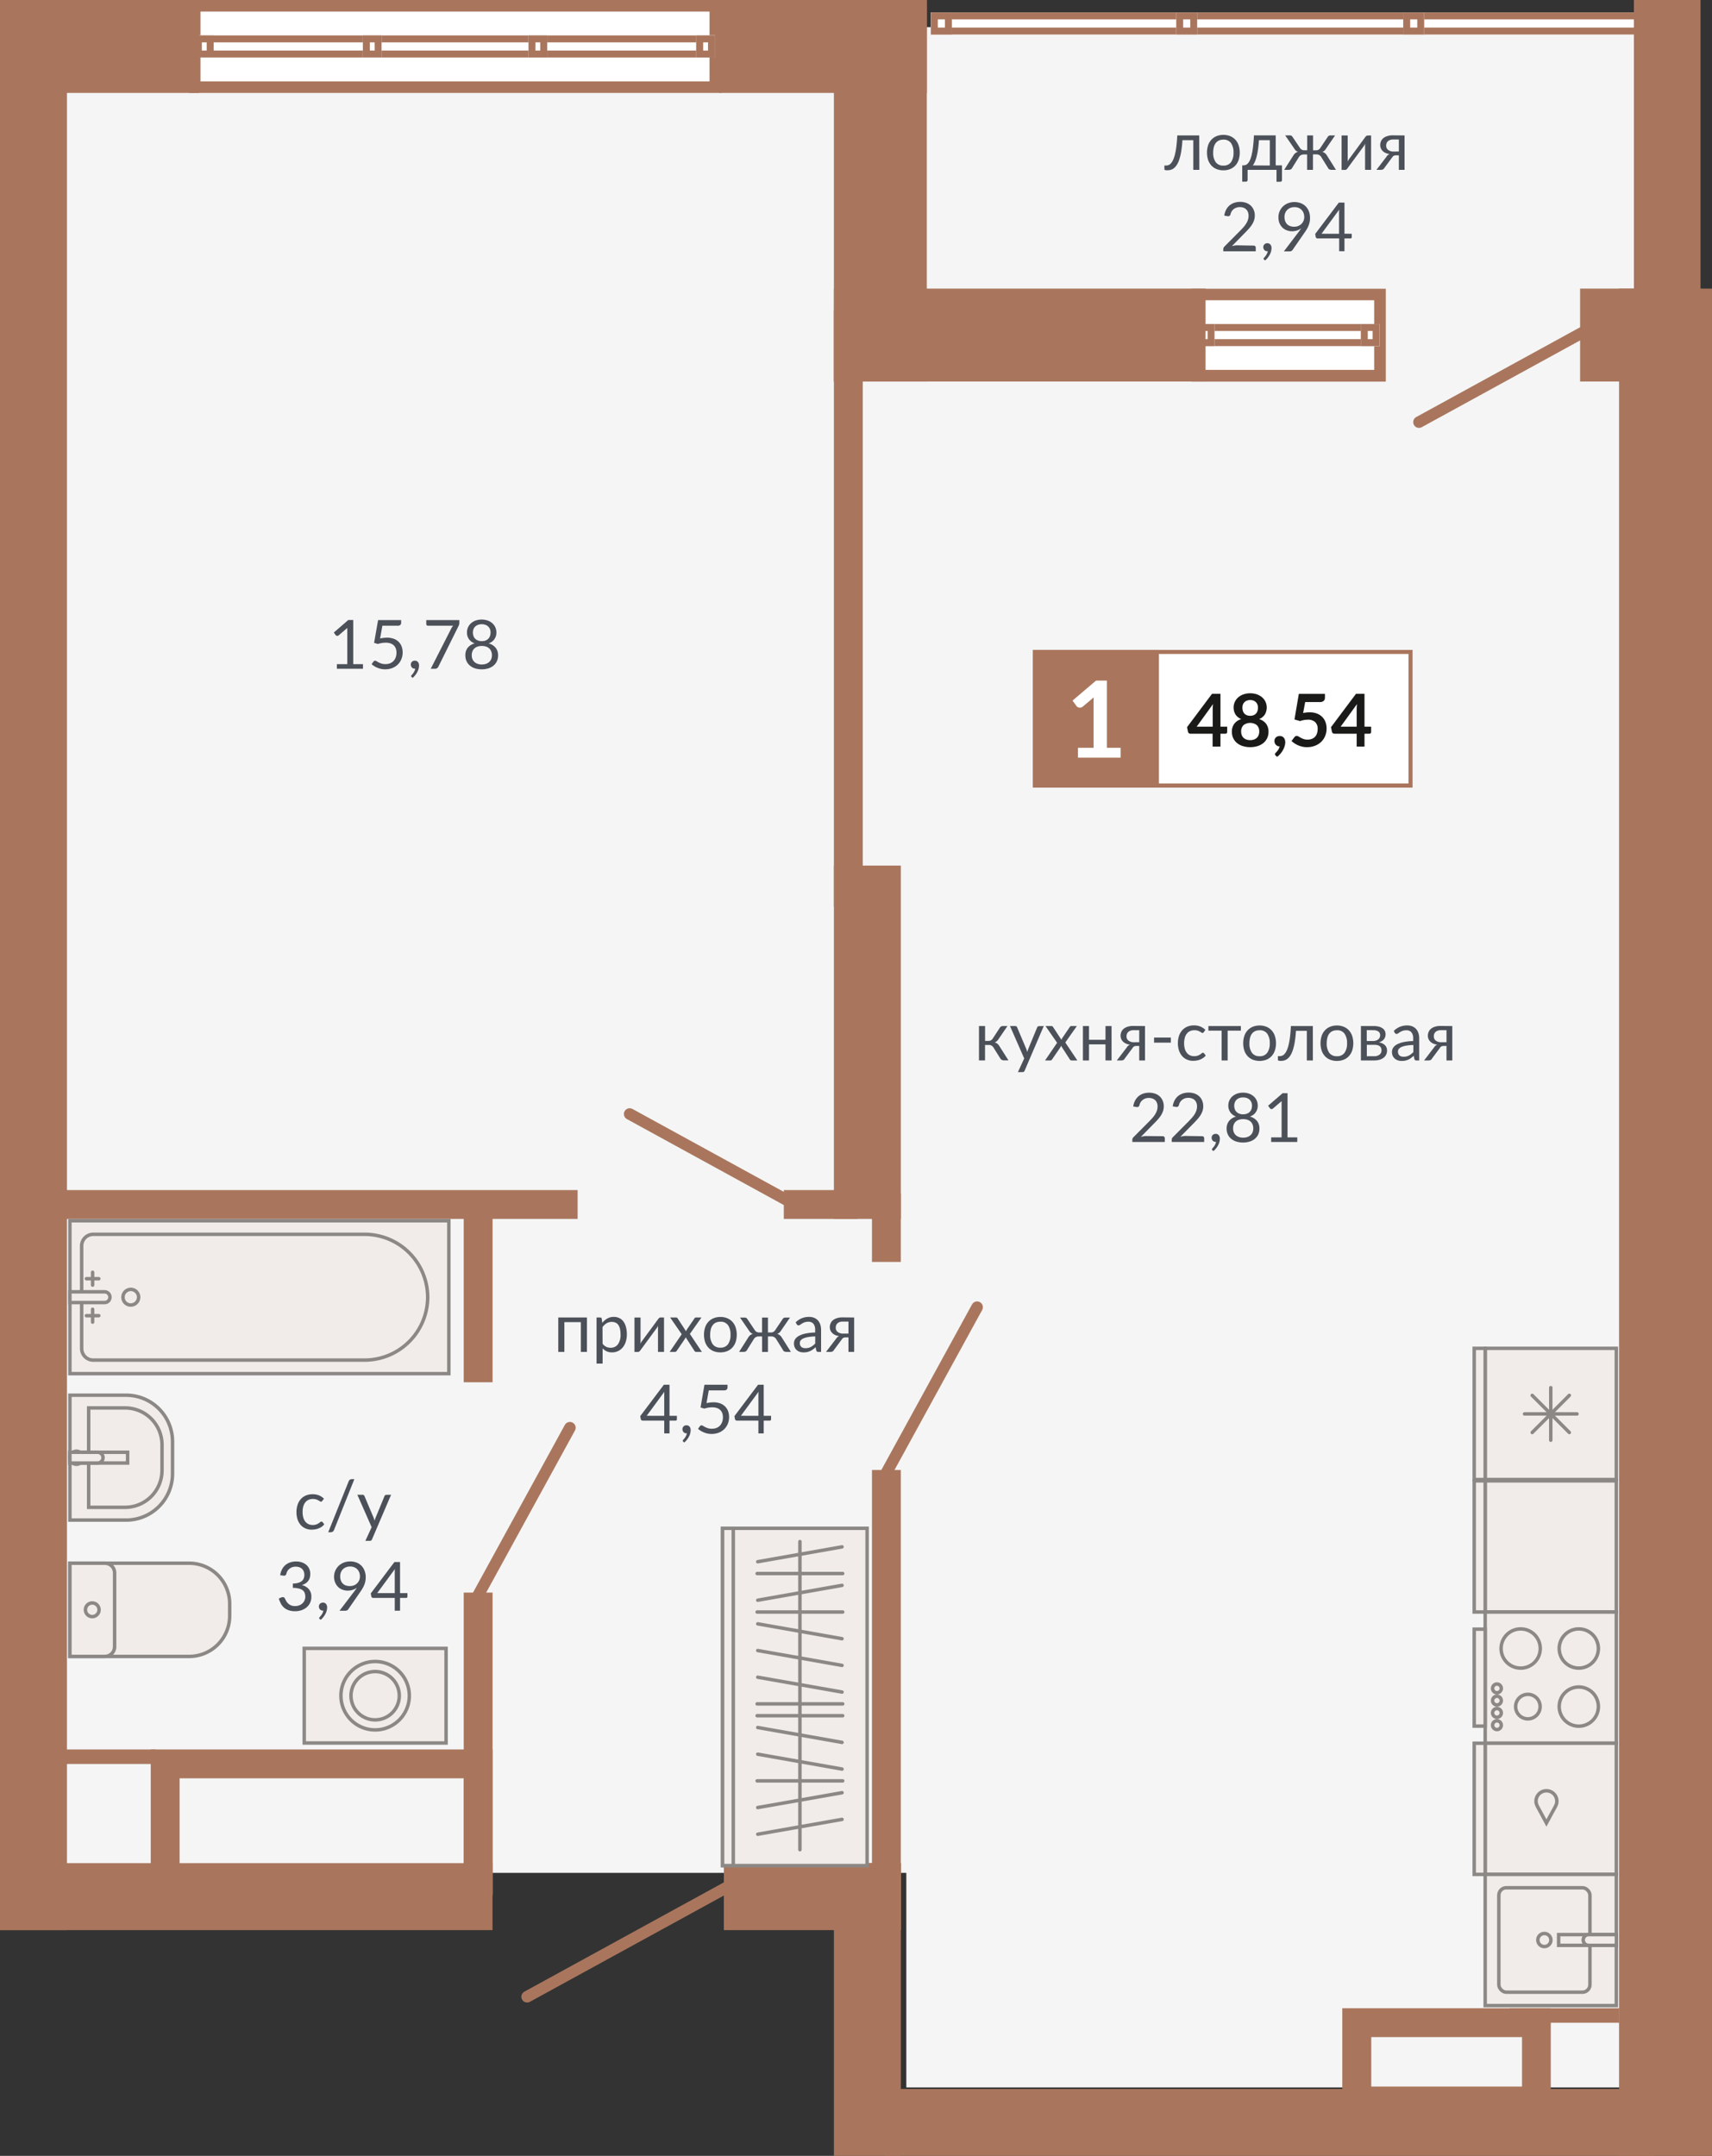 <svg id="Layer_1" data-name="Layer 1" xmlns="http://www.w3.org/2000/svg" width="786.94" height="990.86" viewBox="0 0 786.94 990.86">
  <rect x="0" y="0" width="786.94" height="990.86" fill="#333333" stroke="none"/>
  <defs>
    <style>
      .cls-1 {
        fill: #f5f5f5;
      }

      .cls-1, .cls-3, .cls-7 {
        fill-rule: evenodd;
      }

      .cls-2 {
        fill: #fff;
      }

      .cls-3, .cls-4 {
        fill: #a9765d;
      }

      .cls-5, .cls-7 {
        fill: #f1ece9;
      }

      .cls-6, .cls-8, .cls-9 {
        fill: none;
        stroke-miterlimit: 22.93;
      }

      .cls-6, .cls-8 {
        stroke: #8b8886;
        stroke-width: 1.59px;
      }

      .cls-8, .cls-9 {
        stroke-linecap: round;
      }

      .cls-9 {
        stroke: #a9765d;
        stroke-width: 5.31px;
      }

      .cls-10 {
        fill: #4c5059;
      }

      .cls-11 {
        fill: #1a1a18;
      }
    </style>
  </defs>
  <polygon class="cls-1" points="26.52 12.47 416.6 12.47 754.36 12.47 754.36 860.78 754.36 959.39 416.6 959.39 416.6 860.78 26.52 860.78 26.52 12.47"/>
  <g>
    <rect class="cls-2" x="427.89" y="5.72" width="341.02" height="10.14"/>
    <path class="cls-3" d="M765.73,8.91H431.08v3.76H765.73ZM427.89,5.72h341V15.86h-341Z"/>
    <rect class="cls-2" x="540.67" y="5.72" width="9.64" height="10.14"/>
    <path class="cls-3" d="M547.12,8.91h-3.27v3.76h3.27Zm-6.45-3.19h9.63V15.86h-9.63Z"/>
    <rect class="cls-2" x="427.89" y="5.72" width="9.64" height="10.14"/>
    <path class="cls-3" d="M434.34,8.91h-3.26v3.76h3.26Zm-6.45-3.19h9.64V15.86h-9.64Z"/>
    <rect class="cls-2" x="427.89" y="5.72" width="9.64" height="10.14"/>
    <path class="cls-3" d="M434.34,8.91h-3.26v3.76h3.26Zm-6.45-3.19h9.64V15.86h-9.64Z"/>
    <rect class="cls-2" x="645.01" y="5.72" width="9.64" height="10.14"/>
    <path class="cls-3" d="M651.46,8.91H648.2v3.76h3.26ZM645,5.72h9.64V15.86H645Z"/>
    <rect class="cls-2" x="759.28" y="5.72" width="9.64" height="10.14"/>
    <path class="cls-3" d="M765.73,8.91h-3.27v3.76h3.27Zm-6.45-3.19h9.63V15.86h-9.63Z"/>
    <rect class="cls-2" x="86.87" width="244.59" height="42.71"/>
    <path class="cls-3" d="M326.15,5.31h-234V37.4h234ZM86.87,0H331.46V42.71H86.87Z"/>
    <rect class="cls-2" x="89.6" y="16.29" width="239.03" height="10.14"/>
    <path class="cls-3" d="M325.45,19.47H92.79v3.77H325.45ZM89.6,16.29h239V26.43H89.6Z"/>
    <rect class="cls-2" x="166.79" y="16.29" width="8.61" height="10.14"/>
    <path class="cls-3" d="M172.21,19.47H170v3.77h2.24Zm-5.42-3.18h8.6V26.43h-8.6Z"/>
    <rect class="cls-2" x="89.6" y="16.29" width="8.61" height="10.14"/>
    <path class="cls-3" d="M95,19.47H92.79v3.77H95ZM89.6,16.29h8.61V26.43H89.6Z"/>
    <rect class="cls-2" x="242.92" y="16.29" width="8.61" height="10.14"/>
    <path class="cls-3" d="M248.34,19.47h-2.23v3.77h2.23Zm-5.42-3.18h8.61V26.43h-8.61Z"/>
    <rect class="cls-2" x="320.03" y="16.29" width="8.61" height="10.14"/>
    <path class="cls-3" d="M325.45,19.47h-2.23v3.77h2.23ZM320,16.29h8.61V26.43H320Z"/>
    <rect class="cls-2" x="547.87" y="132.64" width="89.09" height="42.71"/>
    <path class="cls-3" d="M631.65,138H553.18V170h78.47Zm-83.78-5.31H637v42.71H547.87Z"/>
    <rect class="cls-2" x="549.67" y="148.92" width="84.46" height="10.14"/>
    <path class="cls-3" d="M630.94,152.11H552.85v3.77h78.09Zm-81.27-3.19h84.46v10.14H549.67Z"/>
    <rect class="cls-2" x="549.67" y="148.92" width="8.61" height="10.14"/>
    <path class="cls-3" d="M555.09,152.11h-2.24v3.77h2.24Zm-5.42-3.19h8.6v10.14h-8.6Z"/>
    <rect class="cls-2" x="625.52" y="148.92" width="8.61" height="10.14"/>
    <path class="cls-3" d="M630.94,152.11h-2.23v3.77h2.23Zm-5.42-3.19h8.61v10.14h-8.61Z"/>
    <rect class="cls-4" width="91.51" height="42.71"/>
    <rect class="cls-4" x="330.62" width="95.4" height="42.71"/>
    <rect class="cls-4" x="383.31" y="132.64" width="170.84" height="42.71"/>
    <rect class="cls-4" x="726.31" y="132.64" width="55.36" height="42.71"/>
    <rect class="cls-4" x="406.61" y="960.1" width="353.92" height="30.77"/>
    <rect class="cls-4" y="856.32" width="226.39" height="30.77"/>
    <rect class="cls-4" x="332.73" y="856.32" width="81.35" height="30.77"/>
    <rect class="cls-4" x="383.31" y="856.32" width="30.77" height="134.54"/>
    <rect class="cls-4" x="383.31" y="397.83" width="30.77" height="162.39"/>
    <rect class="cls-4" y="36.42" width="30.77" height="850.67"/>
    <rect class="cls-4" x="383.31" width="42.71" height="175.35"/>
    <rect class="cls-4" x="22.01" y="546.96" width="243.5" height="13.26"/>
    <rect class="cls-4" x="360.28" y="546.96" width="33.97" height="13.26"/>
    <rect class="cls-4" x="213.16" y="731.97" width="13.26" height="139.38"/>
    <rect class="cls-4" x="213.16" y="548.61" width="13.26" height="86.69"/>
    <rect class="cls-4" x="400.81" y="548.61" width="13.26" height="31.39"/>
    <rect class="cls-4" x="383.31" y="142.65" width="13.26" height="274.14"/>
    <rect class="cls-4" x="400.81" y="675.62" width="13.26" height="211.47"/>
    <rect class="cls-4" x="693.87" y="923" width="50.46" height="6.67"/>
    <rect class="cls-4" x="21.16" y="804.07" width="50.46" height="6.67"/>
    <rect class="cls-4" x="744.22" y="132.64" width="42.71" height="858.23"/>
    <rect class="cls-4" x="751.04" width="30.63" height="154.66"/>
    <path class="cls-3" d="M213.15,817.33H82.56v40H213.15ZM69.29,804.07H226.42v66.49H69.29Z"/>
    <path class="cls-3" d="M699.61,936.27h-69.3V959h69.3ZM617,923h95.84v49.3H617Z"/>
    <rect class="cls-5" x="682.68" y="680.61" width="60.29" height="60.29"/>
    <rect class="cls-6" x="682.68" y="680.61" width="60.29" height="60.29"/>
    <rect class="cls-5" x="677.64" y="680.61" width="5.04" height="60.29"/>
    <rect class="cls-6" x="677.64" y="680.61" width="5.04" height="60.29"/>
    <rect class="cls-5" x="682.68" y="740.91" width="60.29" height="60.29"/>
    <rect class="cls-6" x="682.68" y="740.91" width="60.29" height="60.29"/>
    <rect class="cls-5" x="677.64" y="748.78" width="5.04" height="44.55"/>
    <rect class="cls-6" x="677.64" y="748.78" width="5.04" height="44.55"/>
    <path class="cls-7" d="M702.3,790a5.63,5.63,0,1,0-5.62-5.62A5.62,5.62,0,0,0,702.3,790Z"/>
    <path class="cls-6" d="M702.3,790a5.63,5.63,0,1,0-5.62-5.62A5.62,5.62,0,0,0,702.3,790Z"/>
    <path class="cls-7" d="M688.09,794.91a2,2,0,1,0-2-2A2,2,0,0,0,688.09,794.91Z"/>
    <path class="cls-6" d="M688.09,794.91a2,2,0,1,0-2-2A2,2,0,0,0,688.09,794.91Z"/>
    <path class="cls-7" d="M688.09,789.26a2,2,0,1,0-2-2A2,2,0,0,0,688.09,789.26Z"/>
    <path class="cls-6" d="M688.09,789.26a2,2,0,1,0-2-2A2,2,0,0,0,688.09,789.26Z"/>
    <path class="cls-7" d="M688.09,783.6a2,2,0,1,0-2-2A2,2,0,0,0,688.09,783.6Z"/>
    <path class="cls-6" d="M688.09,783.6a2,2,0,1,0-2-2A2,2,0,0,0,688.09,783.6Z"/>
    <path class="cls-7" d="M688.09,778a2,2,0,1,0-2-2A2,2,0,0,0,688.09,778Z"/>
    <path class="cls-6" d="M688.09,778a2,2,0,1,0-2-2A2,2,0,0,0,688.09,778Z"/>
    <path class="cls-7" d="M725.66,793.36a9,9,0,1,0-8.95-9A9,9,0,0,0,725.66,793.36Z"/>
    <path class="cls-6" d="M725.66,793.36a9,9,0,1,0-8.95-9A9,9,0,0,0,725.66,793.36Z"/>
    <path class="cls-7" d="M725.66,766.67a9,9,0,1,0-8.95-9A9,9,0,0,0,725.66,766.67Z"/>
    <path class="cls-6" d="M725.66,766.67a9,9,0,1,0-8.95-9A9,9,0,0,0,725.66,766.67Z"/>
    <path class="cls-7" d="M699,766.67a9,9,0,1,0-9-9A9,9,0,0,0,699,766.67Z"/>
    <path class="cls-6" d="M699,766.67a9,9,0,1,0-9-9A9,9,0,0,0,699,766.67Z"/>
    <rect class="cls-5" x="682.68" y="619.71" width="60.29" height="60.29"/>
    <rect class="cls-6" x="682.68" y="619.71" width="60.29" height="60.29"/>
    <rect class="cls-5" x="677.64" y="619.71" width="5.04" height="60.29"/>
    <rect class="cls-6" x="677.64" y="619.71" width="5.04" height="60.29"/>
    <line class="cls-8" x1="712.83" y1="661.93" x2="712.83" y2="637.78"/>
    <line class="cls-8" x1="704.29" y1="658.39" x2="721.36" y2="641.32"/>
    <line class="cls-8" x1="704.29" y1="641.32" x2="721.36" y2="658.39"/>
    <line class="cls-8" x1="700.75" y1="649.85" x2="724.9" y2="649.85"/>
    <rect class="cls-5" x="682.68" y="801.2" width="60.29" height="60.29"/>
    <rect class="cls-6" x="682.68" y="801.2" width="60.29" height="60.29"/>
    <rect class="cls-5" x="677.64" y="801.2" width="5.04" height="60.29"/>
    <rect class="cls-6" x="677.64" y="801.2" width="5.04" height="60.29"/>
    <path class="cls-7" d="M715.06,830.11l0,0,.41-1.05a4.83,4.83,0,0,0,.15-1.21,4.78,4.78,0,1,0-9.4,1.21l.41,1.05,0,0,1.81,3.33,2.39,4.43,2.39-4.43Z"/>
    <path class="cls-6" d="M715.06,830.11l0,0,.41-1.05a4.83,4.83,0,0,0,.15-1.21,4.78,4.78,0,1,0-9.4,1.21l.41,1.05,0,0,1.81,3.33,2.39,4.43,2.39-4.43Z"/>
    <rect class="cls-5" x="682.68" y="861.49" width="60.29" height="60.29"/>
    <rect class="cls-6" x="682.68" y="861.49" width="60.29" height="60.29"/>
    <rect class="cls-5" x="688.96" y="867.62" width="41.88" height="48.01" rx="3.44"/>
    <rect class="cls-6" x="688.96" y="867.62" width="41.88" height="48.01" rx="3.44"/>
    <path class="cls-7" d="M709.89,894.65a3,3,0,1,0-3-3A3,3,0,0,0,709.89,894.65Z"/>
    <path class="cls-6" d="M709.89,894.65a3,3,0,1,0-3-3A3,3,0,0,0,709.89,894.65Z"/>
    <rect class="cls-5" x="716.44" y="889.16" width="26.53" height="4.94"/>
    <rect class="cls-6" x="716.44" y="889.16" width="26.53" height="4.94"/>
    <path class="cls-7" d="M730.22,889.16H743v4.94H730.22a2.47,2.47,0,0,1,0-4.94Z"/>
    <path class="cls-6" d="M730.22,889.16H743v4.94H730.22a2.47,2.47,0,0,1,0-4.94Z"/>
    <path class="cls-7" d="M32.13,761.31H87a18.63,18.63,0,0,0,18.57-18.57V737A18.62,18.62,0,0,0,87,718.47H32.13Z"/>
    <path class="cls-6" d="M32.13,761.31H87a18.63,18.63,0,0,0,18.57-18.57V737A18.62,18.62,0,0,0,87,718.47H32.13Z"/>
    <path class="cls-7" d="M32.13,761.31h16.1a4.47,4.47,0,0,0,4.45-4.46V722.92a4.46,4.46,0,0,0-4.45-4.45H32.13Z"/>
    <path class="cls-6" d="M32.13,761.31h16.1a4.47,4.47,0,0,0,4.45-4.46V722.92a4.46,4.46,0,0,0-4.45-4.45H32.13Z"/>
    <path class="cls-7" d="M42.41,743a3.13,3.13,0,1,0-3.14-3.13A3.13,3.13,0,0,0,42.41,743Z"/>
    <path class="cls-6" d="M42.41,743a3.13,3.13,0,1,0-3.14-3.13A3.13,3.13,0,0,0,42.41,743Z"/>
    <rect class="cls-5" x="32.13" y="561.07" width="174.18" height="70.27"/>
    <rect class="cls-6" x="32.13" y="561.07" width="174.18" height="70.27"/>
    <path class="cls-7" d="M42.84,625.11H167.69a29,29,0,0,0,28.9-28.91h0a29,29,0,0,0-28.9-28.9H42.84a5.33,5.33,0,0,0-5.31,5.31V619.8A5.33,5.33,0,0,0,42.84,625.11Z"/>
    <path class="cls-6" d="M42.84,625.11H167.69a29,29,0,0,0,28.9-28.91h0a29,29,0,0,0-28.9-28.9H42.84a5.33,5.33,0,0,0-5.31,5.31V619.8A5.33,5.33,0,0,0,42.84,625.11Z"/>
    <path class="cls-7" d="M60,599.79a3.59,3.59,0,1,0-3.46-3.59A3.53,3.53,0,0,0,60,599.79Z"/>
    <path class="cls-6" d="M60,599.79a3.59,3.59,0,1,0-3.46-3.59A3.53,3.53,0,0,0,60,599.79Z"/>
    <path class="cls-7" d="M48.07,593.73H32.13v4.94H48.07a2.47,2.47,0,1,0,0-4.94Z"/>
    <path class="cls-6" d="M48.07,593.73H32.13v4.94H48.07a2.47,2.47,0,1,0,0-4.94Z"/>
    <line class="cls-8" x1="39.72" y1="604.7" x2="45.42" y2="604.7"/>
    <line class="cls-8" x1="42.57" y1="607.65" x2="42.57" y2="601.75"/>
    <line class="cls-8" x1="39.72" y1="587.7" x2="45.42" y2="587.7"/>
    <line class="cls-8" x1="42.57" y1="590.65" x2="42.57" y2="584.75"/>
    <path class="cls-7" d="M32.13,698.64H58.05A21.3,21.3,0,0,0,79.3,677.4V662.49a21.31,21.31,0,0,0-21.25-21.24H32.13Z"/>
    <path class="cls-6" d="M32.13,698.64H58.05A21.3,21.3,0,0,0,79.3,677.4V662.49a21.31,21.31,0,0,0-21.25-21.24H32.13Z"/>
    <path class="cls-7" d="M40.75,692.78H57.58a17,17,0,0,0,16.89-16.9V664a16.94,16.94,0,0,0-16.89-16.9H40.75Z"/>
    <path class="cls-6" d="M40.75,692.78H57.58a17,17,0,0,0,16.89-16.9V664a16.94,16.94,0,0,0-16.89-16.9H40.75Z"/>
    <path class="cls-7" d="M35.15,673a3,3,0,1,1,3-3A3,3,0,0,1,35.15,673Z"/>
    <path class="cls-6" d="M35.15,673a3,3,0,1,1,3-3A3,3,0,0,1,35.15,673Z"/>
    <rect class="cls-5" x="32.13" y="667.48" width="26.53" height="4.94"/>
    <rect class="cls-6" x="32.13" y="667.48" width="26.53" height="4.94"/>
    <path class="cls-7" d="M44.88,667.48H32.13v4.94H44.88a2.47,2.47,0,1,0,0-4.94Z"/>
    <path class="cls-6" d="M44.88,667.48H32.13v4.94H44.88a2.47,2.47,0,1,0,0-4.94Z"/>
    <rect class="cls-5" x="139.84" y="757.61" width="65.2" height="43.49"/>
    <rect class="cls-6" x="139.84" y="757.61" width="65.2" height="43.49"/>
    <path class="cls-7" d="M172.44,795.08a15.72,15.72,0,1,0-15.73-15.72A15.72,15.72,0,0,0,172.44,795.08Z"/>
    <path class="cls-6" d="M172.44,795.08a15.72,15.72,0,1,0-15.73-15.72A15.72,15.72,0,0,0,172.44,795.08Z"/>
    <path class="cls-7" d="M172.44,790.46a11.1,11.1,0,1,0-11.1-11.1A11.1,11.1,0,0,0,172.44,790.46Z"/>
    <path class="cls-6" d="M172.44,790.46a11.1,11.1,0,1,0-11.1-11.1A11.1,11.1,0,0,0,172.44,790.46Z"/>
    <rect class="cls-5" x="332.14" y="702.42" width="66.43" height="155.02"/>
    <rect class="cls-6" x="332.14" y="702.42" width="66.43" height="155.02"/>
    <rect class="cls-5" x="332.14" y="702.42" width="4.92" height="155.02"/>
    <rect class="cls-6" x="332.14" y="702.42" width="4.92" height="155.02"/>
    <line class="cls-8" x1="367.69" y1="850.13" x2="367.69" y2="708.52"/>
    <line class="cls-8" x1="387.36" y1="740.9" x2="348.02" y2="740.9"/>
    <line class="cls-8" x1="387.36" y1="818.51" x2="348.02" y2="818.51"/>
    <line class="cls-8" x1="387.36" y1="783.12" x2="348.02" y2="783.12"/>
    <line class="cls-8" x1="387.36" y1="788.55" x2="348.02" y2="788.55"/>
    <line class="cls-8" x1="387.36" y1="723.21" x2="348.02" y2="723.21"/>
    <line class="cls-8" x1="387.06" y1="753.17" x2="348.31" y2="746.33"/>
    <line class="cls-8" x1="387.06" y1="765.43" x2="348.31" y2="758.6"/>
    <line class="cls-8" x1="387.06" y1="813.08" x2="348.31" y2="806.24"/>
    <line class="cls-8" x1="387.06" y1="800.82" x2="348.31" y2="793.98"/>
    <line class="cls-8" x1="387.06" y1="777.69" x2="348.31" y2="770.86"/>
    <line class="cls-8" x1="387.06" y1="728.64" x2="348.31" y2="735.47"/>
    <line class="cls-8" x1="387.06" y1="823.94" x2="348.31" y2="830.77"/>
    <line class="cls-8" x1="387.06" y1="710.95" x2="348.31" y2="717.78"/>
    <line class="cls-8" x1="387.06" y1="836.2" x2="348.31" y2="843.03"/>
    <line class="cls-9" x1="652.25" y1="194.01" x2="730.35" y2="151.22"/>
    <line class="cls-9" x1="289.44" y1="512.01" x2="367.55" y2="554.8"/>
    <line class="cls-9" x1="242.3" y1="917.72" x2="338.07" y2="865.25"/>
    <line class="cls-9" x1="219.17" y1="734.3" x2="261.96" y2="656.19"/>
    <line class="cls-9" x1="406.35" y1="678.89" x2="449.14" y2="600.79"/>
    <g>
      <path class="cls-10" d="M459.58,472.36a1.83,1.83,0,0,1,.58-.56,1.4,1.4,0,0,1,.76-.22h2.17l-4.1,6a4.75,4.75,0,0,1-.78.94,3,3,0,0,1-1,.57,3.25,3.25,0,0,1,1.26.63,4.2,4.2,0,0,1,.92,1.1l4.16,6.54h-1.94a2.16,2.16,0,0,1-1.15-.25,2.13,2.13,0,0,1-.71-.72l-3.07-4.91a2.41,2.41,0,0,0-2.2-1.22h-1.7v7.12H450V471.58h2.8v6.84h1.5a2.23,2.23,0,0,0,2-1.06Z"/>
      <path class="cls-10" d="M479.78,471.58,471,492.06a1.44,1.44,0,0,1-.35.5,1,1,0,0,1-.65.18H467.9l2.89-6.27-6.53-14.89h2.41a.85.85,0,0,1,.57.18,1,1,0,0,1,.29.4l4.23,10a12.94,12.94,0,0,1,.42,1.37c.14-.49.3-.95.46-1.39l4.11-9.94a.88.88,0,0,1,.32-.42.91.91,0,0,1,.51-.16Z"/>
      <path class="cls-10" d="M495.21,487.39h-2.67a.74.74,0,0,1-.53-.18,1.52,1.52,0,0,1-.32-.4l-4-6.19c0,.14-.09.29-.14.43a1.23,1.23,0,0,1-.19.38l-3.69,5.38a2.6,2.6,0,0,1-.33.4.66.66,0,0,1-.49.18h-2.48l5.54-8.11-5.33-7.7h2.67a.9.9,0,0,1,.5.11.94.94,0,0,1,.28.31l3.89,5.93a3.06,3.06,0,0,1,.39-.87l3.4-5a1.61,1.61,0,0,1,.31-.36.65.65,0,0,1,.39-.13H495l-5.32,7.56Z"/>
      <path class="cls-10" d="M510.94,471.58v15.81h-2.79V480h-7.58v7.4h-2.8V471.58h2.8v6.31h7.58v-6.31Z"/>
      <path class="cls-10" d="M526.32,471.58v15.81h-2.66v-6.66h-1.21a3,3,0,0,0-.73.07,1.74,1.74,0,0,0-.5.19,1.61,1.61,0,0,0-.37.32c-.1.13-.21.28-.32.45l-3.47,4.66a1.76,1.76,0,0,1-.65.74,2.19,2.19,0,0,1-1.11.23h-1.94l4.59-6a2.79,2.79,0,0,1,1.48-1.25,6.36,6.36,0,0,1-2-.56,4.58,4.58,0,0,1-1.36-1,3.43,3.43,0,0,1-.75-1.23,4,4,0,0,1-.24-1.35,4.5,4.5,0,0,1,.32-1.63,3.87,3.87,0,0,1,1-1.44,5.24,5.24,0,0,1,1.81-1,8,8,0,0,1,2.71-.4ZM523.66,479v-5.51H521a3.91,3.91,0,0,0-1.5.26,2.68,2.68,0,0,0-1,.66,2.32,2.32,0,0,0-.53.89,3.27,3.27,0,0,0-.15,1,2.41,2.41,0,0,0,.93,2,4.12,4.12,0,0,0,2.56.72Z"/>
      <path class="cls-10" d="M530.48,476.86h7.71v2.35h-7.71Z"/>
      <path class="cls-10" d="M553.33,474.39a1.1,1.1,0,0,1-.25.27.55.55,0,0,1-.34.09.88.88,0,0,1-.52-.2,6.19,6.19,0,0,0-.69-.42,5.37,5.37,0,0,0-1-.43,4.86,4.86,0,0,0-1.48-.2,4.92,4.92,0,0,0-2.06.41,4,4,0,0,0-1.49,1.2,5.35,5.35,0,0,0-.9,1.89,10,10,0,0,0,0,5,5.46,5.46,0,0,0,.93,1.87,4,4,0,0,0,1.45,1.16,4.53,4.53,0,0,0,1.91.4,4.66,4.66,0,0,0,1.67-.25,5.28,5.28,0,0,0,1.09-.53c.28-.2.52-.38.71-.54a.93.93,0,0,1,.57-.24.59.59,0,0,1,.53.26l.78,1a5.49,5.49,0,0,1-1.17,1.09,7.32,7.32,0,0,1-1.41.76,7.53,7.53,0,0,1-1.58.44,10.61,10.61,0,0,1-1.69.14,6.75,6.75,0,0,1-2.75-.55,6.19,6.19,0,0,1-2.21-1.58,7.24,7.24,0,0,1-1.47-2.55,10.5,10.5,0,0,1-.53-3.45,10.32,10.32,0,0,1,.49-3.26,7.51,7.51,0,0,1,1.44-2.59,6.6,6.6,0,0,1,2.32-1.69,7.74,7.74,0,0,1,3.18-.61,7.49,7.49,0,0,1,2.94.54,7.2,7.2,0,0,1,2.26,1.52Z"/>
      <path class="cls-10" d="M570.38,473.7H564.3v13.69h-2.77V473.7h-6.07v-2.12h14.92Z"/>
    </g>
    <path class="cls-10" d="M579,471.33a8,8,0,0,1,3.13.58,6.68,6.68,0,0,1,2.37,1.64,7.16,7.16,0,0,1,1.5,2.56,11,11,0,0,1,0,6.74,7.16,7.16,0,0,1-1.5,2.56,6.66,6.66,0,0,1-2.37,1.63,8.91,8.91,0,0,1-6.27,0,6.61,6.61,0,0,1-2.38-1.63,7.18,7.18,0,0,1-1.51-2.56,11.18,11.18,0,0,1,0-6.74,7.18,7.18,0,0,1,1.51-2.56,6.63,6.63,0,0,1,2.38-1.64A8.06,8.06,0,0,1,579,471.33Zm0,14.11a4.06,4.06,0,0,0,3.5-1.57,7.24,7.24,0,0,0,1.16-4.38,7.33,7.33,0,0,0-1.16-4.4,4.06,4.06,0,0,0-3.5-1.57,4.85,4.85,0,0,0-2.06.4,3.83,3.83,0,0,0-1.47,1.17,5.19,5.19,0,0,0-.87,1.88,9.8,9.8,0,0,0-.29,2.52,7.17,7.17,0,0,0,1.16,4.38A4.09,4.09,0,0,0,579,485.44Z"/>
    <g>
      <path class="cls-10" d="M603.47,487.39H600.7V473.77h-5a48.22,48.22,0,0,1-.56,5.2,24.37,24.37,0,0,1-.9,3.73,10.65,10.65,0,0,1-1.17,2.5,5.85,5.85,0,0,1-1.36,1.49,4.23,4.23,0,0,1-1.46.72,6.56,6.56,0,0,1-1.51.18c-.88,0-1.33-.14-1.33-.42v-1.76h.82a3.14,3.14,0,0,0,1.07-.19,2.66,2.66,0,0,0,1.07-.72,5.74,5.74,0,0,0,1-1.49,13.29,13.29,0,0,0,.88-2.49,32.43,32.43,0,0,0,.69-3.73c.19-1.47.34-3.2.44-5.21h10.08Z"/>
      <path class="cls-10" d="M614.54,471.33a8,8,0,0,1,3.12.58,6.51,6.51,0,0,1,2.37,1.64,7.18,7.18,0,0,1,1.51,2.56,11.18,11.18,0,0,1,0,6.74,7.18,7.18,0,0,1-1.51,2.56,6.49,6.49,0,0,1-2.37,1.63,8.18,8.18,0,0,1-3.12.57,8.3,8.3,0,0,1-3.15-.57,6.61,6.61,0,0,1-2.38-1.63,7.31,7.31,0,0,1-1.5-2.56,11.18,11.18,0,0,1,0-6.74,7.31,7.31,0,0,1,1.5-2.56,6.63,6.63,0,0,1,2.38-1.64A8.11,8.11,0,0,1,614.54,471.33Zm0,14.11a4,4,0,0,0,3.49-1.57,7.24,7.24,0,0,0,1.16-4.38,7.33,7.33,0,0,0-1.16-4.4,4,4,0,0,0-3.49-1.57,4.93,4.93,0,0,0-2.07.4,3.83,3.83,0,0,0-1.47,1.17,5.19,5.19,0,0,0-.87,1.88,10.26,10.26,0,0,0-.29,2.52,7.24,7.24,0,0,0,1.16,4.38A4.12,4.12,0,0,0,614.54,485.44Z"/>
      <path class="cls-10" d="M631.36,471.58a9.26,9.26,0,0,1,2.52.3,5.13,5.13,0,0,1,1.71.8,3.13,3.13,0,0,1,1,1.2,3.57,3.57,0,0,1,.31,1.46,4.64,4.64,0,0,1-.14,1.08,3.72,3.72,0,0,1-.49,1.08,3.88,3.88,0,0,1-1,.93,4.71,4.71,0,0,1-1.5.64,5.18,5.18,0,0,1,2.79,1.26,3.28,3.28,0,0,1,1,2.49,4.08,4.08,0,0,1-.46,2,4,4,0,0,1-1.26,1.43,5.59,5.59,0,0,1-1.88.86,9,9,0,0,1-2.31.28h-6.09V471.58Zm-3.12,1.87v5h3a4,4,0,0,0,1.27-.2,3.09,3.09,0,0,0,1-.54,2.47,2.47,0,0,0,.66-.85,2.41,2.41,0,0,0,.23-1.08,2.45,2.45,0,0,0-.15-.85,1.88,1.88,0,0,0-.53-.74,2.88,2.88,0,0,0-1-.51,4.88,4.88,0,0,0-1.49-.2Zm3.4,12a3.81,3.81,0,0,0,2.47-.73,2.4,2.4,0,0,0,.91-2,2.82,2.82,0,0,0-.18-1,2,2,0,0,0-.56-.8,2.55,2.55,0,0,0-1-.53,5.55,5.55,0,0,0-1.58-.19h-3.42v5.26Z"/>
      <path class="cls-10" d="M640.67,473.81a9.07,9.07,0,0,1,2.82-1.89,8.86,8.86,0,0,1,3.36-.62,6,6,0,0,1,2.35.44,4.7,4.7,0,0,1,1.73,1.21,5.23,5.23,0,0,1,1.07,1.89,7.86,7.86,0,0,1,.35,2.44v10.11h-1.23a1.17,1.17,0,0,1-.62-.13.92.92,0,0,1-.35-.52l-.31-1.5a15.34,15.34,0,0,1-1.22,1,6.61,6.61,0,0,1-1.24.75,7.2,7.2,0,0,1-1.4.47,7.63,7.63,0,0,1-1.65.16,5.45,5.45,0,0,1-1.73-.26,4,4,0,0,1-1.41-.77,3.59,3.59,0,0,1-1-1.3,4.49,4.49,0,0,1-.36-1.87,3.53,3.53,0,0,1,.52-1.8,4.49,4.49,0,0,1,1.67-1.54,11.29,11.29,0,0,1,3-1.1,23.37,23.37,0,0,1,4.56-.49v-1.23a4.24,4.24,0,0,0-.8-2.79,2.85,2.85,0,0,0-2.32-.94,4.85,4.85,0,0,0-1.73.26,6.71,6.71,0,0,0-1.2.57l-.87.58a1.3,1.3,0,0,1-.73.26.76.76,0,0,1-.48-.15,1.38,1.38,0,0,1-.35-.37Zm9,6.47a23.17,23.17,0,0,0-3.27.3,9.29,9.29,0,0,0-2.2.63,3,3,0,0,0-1.23.92,2,2,0,0,0-.39,1.19,2.6,2.6,0,0,0,.21,1.08,2.05,2.05,0,0,0,.55.74,2.24,2.24,0,0,0,.83.42,3.7,3.7,0,0,0,1,.13,5.55,5.55,0,0,0,1.34-.15,5,5,0,0,0,1.15-.43,6,6,0,0,0,1-.67,7.91,7.91,0,0,0,1-.89Z"/>
      <path class="cls-10" d="M667.56,471.58v15.81H664.9v-6.66h-1.21a3,3,0,0,0-.73.07,1.74,1.74,0,0,0-.5.19,1.61,1.61,0,0,0-.37.32c-.1.13-.21.28-.32.45l-3.47,4.66a1.83,1.83,0,0,1-.65.74,2.19,2.19,0,0,1-1.11.23H654.6l4.59-6a2.79,2.79,0,0,1,1.48-1.25,6.51,6.51,0,0,1-2-.56,4.66,4.66,0,0,1-1.35-1,3.43,3.43,0,0,1-.75-1.23,4,4,0,0,1-.24-1.35,4.5,4.5,0,0,1,.32-1.63,3.87,3.87,0,0,1,1-1.44,5.24,5.24,0,0,1,1.81-1,8,8,0,0,1,2.71-.4ZM664.9,479v-5.51h-2.65a3.91,3.91,0,0,0-1.5.26,2.68,2.68,0,0,0-1,.66,2.32,2.32,0,0,0-.53.89,3.27,3.27,0,0,0-.15,1,2.41,2.41,0,0,0,.93,2,4.12,4.12,0,0,0,2.56.72Z"/>
    </g>
    <g>
      <path class="cls-10" d="M534.43,522.21a1,1,0,0,1,.72.27.89.89,0,0,1,.26.68v1.69H520.49v-1a1.72,1.72,0,0,1,.13-.61,1.65,1.65,0,0,1,.39-.58l7.16-7.19c.6-.61,1.14-1.19,1.63-1.74A12.05,12.05,0,0,0,531,512.1a7.77,7.77,0,0,0,.8-1.71,5.87,5.87,0,0,0,.28-1.85,4.36,4.36,0,0,0-.31-1.72,3.34,3.34,0,0,0-.85-1.23,3.53,3.53,0,0,0-1.27-.72,4.8,4.8,0,0,0-1.58-.25,5,5,0,0,0-1.58.25,4.35,4.35,0,0,0-1.27.7,4.06,4.06,0,0,0-.93,1.05,4.37,4.37,0,0,0-.53,1.34,1.23,1.23,0,0,1-.5.73,1.48,1.48,0,0,1-.9.1l-1.45-.25a8.06,8.06,0,0,1,.85-2.71,6.57,6.57,0,0,1,1.59-2,6.88,6.88,0,0,1,2.19-1.21,8.73,8.73,0,0,1,5.32,0,6.17,6.17,0,0,1,2.14,1.22,5.59,5.59,0,0,1,1.42,2,6.25,6.25,0,0,1,.52,2.62,6.93,6.93,0,0,1-.38,2.32,9.68,9.68,0,0,1-1,2,16.76,16.76,0,0,1-1.48,1.89c-.55.61-1.14,1.23-1.77,1.85l-5.9,6a11.07,11.07,0,0,1,1.27-.28,8.73,8.73,0,0,1,1.23-.1Z"/>
      <path class="cls-10" d="M552.54,522.21a.93.93,0,0,1,.71.27.9.9,0,0,1,.27.68v1.69H538.6v-1a1.7,1.7,0,0,1,.12-.61,2,2,0,0,1,.39-.58l7.17-7.19q.88-.91,1.62-1.74a12.16,12.16,0,0,0,1.25-1.68,7.72,7.72,0,0,0,.79-1.71,5.88,5.88,0,0,0,.29-1.85,4.36,4.36,0,0,0-.32-1.72,3.23,3.23,0,0,0-.85-1.23,3.53,3.53,0,0,0-1.27-.72,4.76,4.76,0,0,0-1.58-.25,4.92,4.92,0,0,0-1.57.25,4.23,4.23,0,0,0-1.27.7,4.06,4.06,0,0,0-.93,1.05,4.13,4.13,0,0,0-.53,1.34,1.28,1.28,0,0,1-.51.73,1.46,1.46,0,0,1-.9.1l-1.45-.25a8.29,8.29,0,0,1,.85-2.71,6.57,6.57,0,0,1,1.59-2,6.82,6.82,0,0,1,2.2-1.21,8.73,8.73,0,0,1,5.32,0,6.36,6.36,0,0,1,2.14,1.22,5.85,5.85,0,0,1,1.42,2,6.41,6.41,0,0,1,.51,2.62,6.93,6.93,0,0,1-.37,2.32,9.27,9.27,0,0,1-1,2,16.65,16.65,0,0,1-1.47,1.89c-.56.61-1.15,1.23-1.77,1.85l-5.9,6a10.46,10.46,0,0,1,1.26-.28,9,9,0,0,1,1.23-.1Z"/>
      <path class="cls-10" d="M557.26,528.63a.74.74,0,0,1-.17-.21.53.53,0,0,1,0-.23.38.38,0,0,1,.07-.22,1,1,0,0,1,.16-.2l.4-.45a6.89,6.89,0,0,0,.49-.67,5.55,5.55,0,0,0,.46-.84,4,4,0,0,0,.3-1,.16.16,0,0,1-.1,0h-.1a1.73,1.73,0,0,1-1.32-.54,1.92,1.92,0,0,1-.5-1.38,1.71,1.71,0,0,1,.5-1.25,2.07,2.07,0,0,1,2.18-.34,1.56,1.56,0,0,1,.6.48,2.23,2.23,0,0,1,.37.7,2.93,2.93,0,0,1,.12.86,5.8,5.8,0,0,1-.19,1.46,7.26,7.26,0,0,1-.58,1.5,9,9,0,0,1-.93,1.44,8.51,8.51,0,0,1-1.25,1.3Z"/>
      <path class="cls-10" d="M574.57,513.19a6.21,6.21,0,0,1,3.22,2,5.49,5.49,0,0,1,1.12,3.56,6.16,6.16,0,0,1-.55,2.65,5.84,5.84,0,0,1-1.55,2,6.7,6.7,0,0,1-2.38,1.27,10.63,10.63,0,0,1-6.12,0,6.79,6.79,0,0,1-2.38-1.27,5.6,5.6,0,0,1-1.55-2,6.31,6.31,0,0,1-.55-2.65,5.5,5.5,0,0,1,1.13-3.56,6.22,6.22,0,0,1,3.21-2,5.44,5.44,0,0,1-2.66-2,5.33,5.33,0,0,1-.9-3.11,5.63,5.63,0,0,1,.49-2.31,5.49,5.49,0,0,1,1.37-1.87,6.62,6.62,0,0,1,2.13-1.25,8.09,8.09,0,0,1,2.77-.45,8.17,8.17,0,0,1,2.77.45,6.41,6.41,0,0,1,2.13,1.25,5.52,5.52,0,0,1,1.38,1.87,5.62,5.62,0,0,1,.48,2.31,5.09,5.09,0,0,1-3.56,5.07Zm-3.2,9.69a6,6,0,0,0,2-.3,4.11,4.11,0,0,0,1.47-.86,3.65,3.65,0,0,0,.92-1.33,4.44,4.44,0,0,0,.32-1.7,4.76,4.76,0,0,0-.38-2,3.63,3.63,0,0,0-1-1.33,4.13,4.13,0,0,0-1.49-.76,6.47,6.47,0,0,0-1.77-.24,6.39,6.39,0,0,0-1.76.24,4.13,4.13,0,0,0-1.49.76,3.53,3.53,0,0,0-1,1.33,4.6,4.6,0,0,0-.38,2,4.26,4.26,0,0,0,.32,1.7,3.65,3.65,0,0,0,.92,1.33,4.15,4.15,0,0,0,1.46.86A6,6,0,0,0,571.37,522.88Zm0-18.49a4.72,4.72,0,0,0-1.75.3,3.38,3.38,0,0,0-1.27.81,3.27,3.27,0,0,0-.76,1.2,4.21,4.21,0,0,0-.26,1.47,4.91,4.91,0,0,0,.22,1.48,3.34,3.34,0,0,0,2,2.16,4.68,4.68,0,0,0,1.86.34,4.77,4.77,0,0,0,1.87-.34,3.41,3.41,0,0,0,2-2.16,5.25,5.25,0,0,0,.22-1.48,4.21,4.21,0,0,0-.26-1.47,3.3,3.3,0,0,0-.77-1.2,3.42,3.42,0,0,0-1.26-.81A4.77,4.77,0,0,0,571.37,504.39Z"/>
      <path class="cls-10" d="M596.31,522.73v2.12h-12v-2.12h4.79V507.48c0-.46,0-.92,0-1.39l-4,3.42a1,1,0,0,1-.4.21.89.89,0,0,1-.7-.12.86.86,0,0,1-.22-.2l-.88-1.2,6.67-5.76h2.26v20.29Z"/>
    </g>
    <g>
      <path class="cls-10" d="M166.85,305.25v2.12h-12v-2.12h4.79V290c0-.46,0-.92,0-1.39l-4,3.42a1,1,0,0,1-.4.21,1,1,0,0,1-.38,0,.8.8,0,0,1-.32-.13.92.92,0,0,1-.23-.2l-.87-1.2,6.66-5.76h2.27v20.29Z"/>
      <path class="cls-10" d="M174.71,293.45a15.45,15.45,0,0,1,3.22-.37,8.67,8.67,0,0,1,3.09.51,6.32,6.32,0,0,1,2.24,1.42,6,6,0,0,1,1.36,2.14,7.77,7.77,0,0,1,.46,2.68,8.11,8.11,0,0,1-.62,3.22,7.27,7.27,0,0,1-1.7,2.46,7.54,7.54,0,0,1-2.55,1.57,9.14,9.14,0,0,1-3.17.54,9,9,0,0,1-1.89-.19,9.54,9.54,0,0,1-1.69-.53,8.36,8.36,0,0,1-1.46-.75,8.74,8.74,0,0,1-1.19-.88l.86-1.19a.86.86,0,0,1,.73-.41,1.39,1.39,0,0,1,.71.24,9.45,9.45,0,0,0,.95.54,7.52,7.52,0,0,0,1.32.54,5.94,5.94,0,0,0,1.8.24,5.66,5.66,0,0,0,2.11-.37,4.55,4.55,0,0,0,1.6-1.07,4.73,4.73,0,0,0,1-1.66,6.46,6.46,0,0,0,.35-2.17,5.59,5.59,0,0,0-.3-1.89,3.75,3.75,0,0,0-.92-1.44,4.27,4.27,0,0,0-1.54-.92,6.36,6.36,0,0,0-2.15-.32,11.66,11.66,0,0,0-3.62.59l-1.75-.52L173.79,285h10.6v1.21a1.34,1.34,0,0,1-.37,1,1.7,1.7,0,0,1-1.25.38h-7Z"/>
      <path class="cls-10" d="M189.2,311.15a.58.58,0,0,1-.17-.2.45.45,0,0,1-.05-.24.4.4,0,0,1,.07-.22,1.56,1.56,0,0,1,.16-.2c.11-.11.24-.26.4-.45a6.86,6.86,0,0,0,.95-1.51,4.4,4.4,0,0,0,.31-1h-.21a1.7,1.7,0,0,1-1.31-.54,1.93,1.93,0,0,1-.51-1.38,1.72,1.72,0,0,1,.51-1.25,1.79,1.79,0,0,1,1.35-.51,1.94,1.94,0,0,1,.82.17,1.66,1.66,0,0,1,.6.48,1.88,1.88,0,0,1,.37.7,2.93,2.93,0,0,1,.13.86,5.82,5.82,0,0,1-.2,1.46,6.73,6.73,0,0,1-.58,1.5,8.46,8.46,0,0,1-.93,1.45,8.87,8.87,0,0,1-1.24,1.29Z"/>
      <path class="cls-10" d="M211.13,285v1.25a2.68,2.68,0,0,1-.12.87c-.08.23-.16.42-.23.58l-9.27,18.68a2,2,0,0,1-.56.69,1.44,1.44,0,0,1-.95.29h-2l9.4-18.45a5.32,5.32,0,0,1,.42-.71,5.73,5.73,0,0,1,.47-.63H196.61a.64.64,0,0,1-.47-.21.69.69,0,0,1-.2-.47V285Z"/>
      <path class="cls-10" d="M224.61,295.71a6.13,6.13,0,0,1,3.21,2,5.45,5.45,0,0,1,1.13,3.55,6.16,6.16,0,0,1-.56,2.65,5.6,5.6,0,0,1-1.54,2,6.88,6.88,0,0,1-2.38,1.28,10.86,10.86,0,0,1-6.12,0A7.12,7.12,0,0,1,216,305.9a5.6,5.6,0,0,1-1.54-2,6.16,6.16,0,0,1-.55-2.65A5.45,5.45,0,0,1,215,297.7a6.13,6.13,0,0,1,3.21-2,5.09,5.09,0,0,1-3.56-5.07,5.57,5.57,0,0,1,1.86-4.18,6.41,6.41,0,0,1,2.13-1.25,8.72,8.72,0,0,1,5.53,0,6.36,6.36,0,0,1,2.14,1.25,5.57,5.57,0,0,1,1.86,4.18,5.09,5.09,0,0,1-3.56,5.07Zm-3.2,9.7a6,6,0,0,0,2-.31,4.11,4.11,0,0,0,1.47-.86,3.83,3.83,0,0,0,.92-1.32,4.53,4.53,0,0,0,.32-1.71,4.6,4.6,0,0,0-.39-2,3.51,3.51,0,0,0-1-1.33,4.2,4.2,0,0,0-1.49-.76,6.57,6.57,0,0,0-3.52,0,4.29,4.29,0,0,0-1.49.76,3.51,3.51,0,0,0-1,1.33,4.6,4.6,0,0,0-.39,2,4.53,4.53,0,0,0,.32,1.71,3.83,3.83,0,0,0,.92,1.32,4.2,4.2,0,0,0,1.47.86A6,6,0,0,0,221.41,305.41Zm0-18.5a4.77,4.77,0,0,0-1.76.3,3.55,3.55,0,0,0-1.26.81,3.27,3.27,0,0,0-.76,1.2,4,4,0,0,0-.26,1.47,4.91,4.91,0,0,0,.22,1.48,3.34,3.34,0,0,0,2,2.16,4.51,4.51,0,0,0,1.86.34,4.59,4.59,0,0,0,1.87-.34,3.42,3.42,0,0,0,1.25-.89,3.37,3.37,0,0,0,.7-1.27,4.91,4.91,0,0,0,.22-1.48,4.2,4.2,0,0,0-.25-1.47,3.43,3.43,0,0,0-.77-1.2,3.55,3.55,0,0,0-1.26-.81A4.77,4.77,0,0,0,221.41,286.91Z"/>
    </g>
    <g>
      <path class="cls-10" d="M148.12,689.83a1.66,1.66,0,0,1-.25.27.57.57,0,0,1-.34.09,1,1,0,0,1-.52-.2q-.28-.19-.69-.42a5.49,5.49,0,0,0-1-.43,4.79,4.79,0,0,0-1.47-.2,4.92,4.92,0,0,0-2.06.41,4,4,0,0,0-1.49,1.2,5.36,5.36,0,0,0-.91,1.89,9.47,9.47,0,0,0-.3,2.48,9.35,9.35,0,0,0,.32,2.55,5.46,5.46,0,0,0,.93,1.87,4,4,0,0,0,1.46,1.16,4.5,4.5,0,0,0,1.91.4,4.62,4.62,0,0,0,2.75-.79,7.54,7.54,0,0,0,.72-.53.9.9,0,0,1,.57-.25.6.6,0,0,1,.53.27l.78,1a5.3,5.3,0,0,1-1.17,1.1,7.32,7.32,0,0,1-1.41.75,7.23,7.23,0,0,1-1.59.45,10.39,10.39,0,0,1-1.68.14,6.84,6.84,0,0,1-2.76-.55,6.28,6.28,0,0,1-2.21-1.58,7.38,7.38,0,0,1-1.46-2.55,11.29,11.29,0,0,1,0-6.71,7.49,7.49,0,0,1,1.43-2.59,6.63,6.63,0,0,1,2.33-1.69,7.74,7.74,0,0,1,3.18-.61,7.49,7.49,0,0,1,2.94.54,7,7,0,0,1,2.25,1.52Z"/>
      <path class="cls-10" d="M153.55,703.16a1.57,1.57,0,0,1-.63.81,1.64,1.64,0,0,1-.88.27h-1.17l9.38-23.37a1.48,1.48,0,0,1,.57-.76,1.46,1.46,0,0,1,.88-.27h1.18Z"/>
      <path class="cls-10" d="M179.77,687,171,707.5a1.44,1.44,0,0,1-.35.5,1,1,0,0,1-.65.18h-2.06l2.89-6.27L164.26,687h2.4a.85.85,0,0,1,.57.18.91.91,0,0,1,.29.4l4.23,10a9.51,9.51,0,0,1,.42,1.37c.15-.49.3-.95.47-1.39l4.1-9.94a1,1,0,0,1,.32-.42.91.91,0,0,1,.51-.16Z"/>
    </g>
    <g>
      <path class="cls-10" d="M128.8,724a8,8,0,0,1,.84-2.71,6.39,6.39,0,0,1,1.58-2,6.74,6.74,0,0,1,2.2-1.21,8.32,8.32,0,0,1,2.68-.41,8.13,8.13,0,0,1,2.62.4,6.14,6.14,0,0,1,2.07,1.16,5.06,5.06,0,0,1,1.35,1.81,5.61,5.61,0,0,1,.48,2.35,6.18,6.18,0,0,1-.27,1.9,4.45,4.45,0,0,1-.78,1.46,5,5,0,0,1-1.22,1.06,7.63,7.63,0,0,1-1.61.72,5.89,5.89,0,0,1,3.28,1.93,5.21,5.21,0,0,1,1.1,3.41,6.36,6.36,0,0,1-.58,2.77,6.06,6.06,0,0,1-1.6,2.1,7.24,7.24,0,0,1-2.37,1.33,8.8,8.8,0,0,1-2.89.46,9.06,9.06,0,0,1-3-.45,6.12,6.12,0,0,1-2.14-1.22,6.54,6.54,0,0,1-1.44-1.85,14.25,14.25,0,0,1-.95-2.32l1.2-.5a1.54,1.54,0,0,1,.91-.11.91.91,0,0,1,.65.52l.51,1a4.74,4.74,0,0,0,.83,1.17,4.56,4.56,0,0,0,1.35,1,4.87,4.87,0,0,0,2.09.39,5,5,0,0,0,2-.39,4.32,4.32,0,0,0,1.47-1,4.09,4.09,0,0,0,.88-1.35,4,4,0,0,0,.3-1.49,5.39,5.39,0,0,0-.24-1.65,2.8,2.8,0,0,0-.87-1.3,4.52,4.52,0,0,0-1.76-.85,10.74,10.74,0,0,0-2.86-.32v-2a9,9,0,0,0,2.44-.31,4.74,4.74,0,0,0,1.64-.81,3.08,3.08,0,0,0,.92-1.24,4.29,4.29,0,0,0,.29-1.59,4.13,4.13,0,0,0-.31-1.68,3.22,3.22,0,0,0-.83-1.19,3.37,3.37,0,0,0-1.26-.7,5.12,5.12,0,0,0-3.13,0,4.16,4.16,0,0,0-1.28.7,3.9,3.9,0,0,0-.93,1,4.13,4.13,0,0,0-.53,1.34,1.08,1.08,0,0,1-1.39.83Z"/>
      <path class="cls-10" d="M146.9,744.07a.74.74,0,0,1-.17-.21.52.52,0,0,1,0-.23.47.47,0,0,1,.07-.22,1.06,1.06,0,0,1,.17-.2l.39-.45a6.87,6.87,0,0,0,.5-.67,6.6,6.6,0,0,0,.46-.84,4,4,0,0,0,.3-1l-.1,0h-.1a1.73,1.73,0,0,1-1.32-.54,1.93,1.93,0,0,1-.51-1.38,1.72,1.72,0,0,1,.51-1.25,2.07,2.07,0,0,1,2.18-.34,1.63,1.63,0,0,1,.6.47,2.16,2.16,0,0,1,.36.71,2.63,2.63,0,0,1,.13.86,5.82,5.82,0,0,1-.2,1.46,7.22,7.22,0,0,1-.57,1.5,9.78,9.78,0,0,1-.93,1.44,9,9,0,0,1-1.25,1.3Z"/>
      <path class="cls-10" d="M162.87,731.38l.64-.86.56-.81a6.15,6.15,0,0,1-1.94,1,7.12,7.12,0,0,1-2.28.36,6.79,6.79,0,0,1-2.39-.42,5.62,5.62,0,0,1-2-1.24,6.12,6.12,0,0,1-1.37-2,7,7,0,0,1,1.57-7.72,7.28,7.28,0,0,1,2.34-1.5,8,8,0,0,1,3-.54,7.59,7.59,0,0,1,2.92.53,6.35,6.35,0,0,1,2.25,1.48A6.52,6.52,0,0,1,167.6,722a8.08,8.08,0,0,1,.51,2.93,8.87,8.87,0,0,1-.18,1.83,10.47,10.47,0,0,1-.51,1.71,14.05,14.05,0,0,1-.82,1.65c-.33.55-.69,1.11-1.1,1.68l-5.44,7.86a1.46,1.46,0,0,1-.58.48,2,2,0,0,1-.86.18h-2.56Zm-6.5-6.88a5.31,5.31,0,0,0,.31,1.89,3.74,3.74,0,0,0,.87,1.41,3.63,3.63,0,0,0,1.39.88,5.32,5.32,0,0,0,1.83.29,5.12,5.12,0,0,0,2-.36,4.36,4.36,0,0,0,1.46-1,4.08,4.08,0,0,0,.91-1.4,4.45,4.45,0,0,0,.31-1.66,5.17,5.17,0,0,0-.33-1.89,4.41,4.41,0,0,0-.93-1.45,4.12,4.12,0,0,0-1.42-.91,5.27,5.27,0,0,0-3.67,0,4.33,4.33,0,0,0-1.45.92,4,4,0,0,0-.94,1.43A4.82,4.82,0,0,0,156.37,724.5Z"/>
      <path class="cls-10" d="M187.28,732.22v1.59a.6.6,0,0,1-.15.42.56.56,0,0,1-.46.18h-2.78v5.88h-2.44v-5.88h-9.92a.84.84,0,0,1-.54-.18.79.79,0,0,1-.29-.45l-.28-1.42,10.88-14.44h2.59v14.3Zm-5.83,0V723c0-.27,0-.57,0-.89s0-.65.09-1l-8.15,11.1Z"/>
    </g>
    <g>
      <path class="cls-10" d="M269.79,621.34H267V607.66h-7.58v13.68h-2.8V605.53h13.18Z"/>
      <path class="cls-10" d="M276.84,608a8.34,8.34,0,0,1,2.31-2,5.94,5.94,0,0,1,3-.75,5.74,5.74,0,0,1,2.48.53,5,5,0,0,1,1.89,1.54,7.4,7.4,0,0,1,1.2,2.54,13.06,13.06,0,0,1,.42,3.48,11,11,0,0,1-.47,3.25,7.69,7.69,0,0,1-1.35,2.61,6.23,6.23,0,0,1-5,2.36,5.72,5.72,0,0,1-2.48-.49,5.83,5.83,0,0,1-1.84-1.36v7h-2.79V605.53h1.67a.69.69,0,0,1,.73.58Zm.14,9.56a4.56,4.56,0,0,0,1.67,1.45,4.79,4.79,0,0,0,2,.42,4,4,0,0,0,3.4-1.58,7.36,7.36,0,0,0,1.19-4.49,11.26,11.26,0,0,0-.27-2.65,5.37,5.37,0,0,0-.79-1.82,3.09,3.09,0,0,0-1.27-1,4.16,4.16,0,0,0-1.7-.33,4.45,4.45,0,0,0-2.38.63,6.73,6.73,0,0,0-1.88,1.76Z"/>
      <path class="cls-10" d="M305.23,605.53v15.81h-2.78V610.61c0-.21,0-.43,0-.67s0-.48.08-.72c-.09.21-.19.4-.28.58a3.88,3.88,0,0,1-.3.48l-7.63,10.38a2.32,2.32,0,0,1-.43.47.85.85,0,0,1-.57.23h-1.68V605.55h2.79v10.74c0,.2,0,.41,0,.65s-.05.47-.08.71l.28-.56c.1-.17.19-.33.28-.47l7.64-10.38a2.39,2.39,0,0,1,.43-.48.89.89,0,0,1,.58-.23Z"/>
      <path class="cls-10" d="M322.62,621.34H320a.77.77,0,0,1-.54-.18,1.48,1.48,0,0,1-.32-.39l-4-6.2c0,.15-.09.29-.13.43a1.52,1.52,0,0,1-.2.38l-3.68,5.39a3.28,3.28,0,0,1-.34.39.66.66,0,0,1-.49.18h-2.48l5.54-8.11-5.32-7.7h2.67a.93.93,0,0,1,.5.11,1.28,1.28,0,0,1,.28.32l3.88,5.93a3.64,3.64,0,0,1,.39-.88l3.41-5a1.31,1.31,0,0,1,.3-.35.61.61,0,0,1,.4-.14h2.56l-5.32,7.56Z"/>
    </g>
    <path class="cls-10" d="M331.14,605.28a8.11,8.11,0,0,1,3.12.58,6.76,6.76,0,0,1,2.38,1.64,7.27,7.27,0,0,1,1.5,2.57,11.15,11.15,0,0,1,0,6.73,7.31,7.31,0,0,1-1.5,2.56,6.61,6.61,0,0,1-2.38,1.63,8.11,8.11,0,0,1-3.12.57A8.25,8.25,0,0,1,328,621a6.52,6.52,0,0,1-2.38-1.63,7.18,7.18,0,0,1-1.51-2.56,11.15,11.15,0,0,1,0-6.73,7.14,7.14,0,0,1,1.51-2.57,6.67,6.67,0,0,1,2.38-1.64A8.25,8.25,0,0,1,331.14,605.28Zm0,14.11a4.06,4.06,0,0,0,3.5-1.57,7.23,7.23,0,0,0,1.15-4.37,7.31,7.31,0,0,0-1.15-4.4,4.06,4.06,0,0,0-3.5-1.58,4.93,4.93,0,0,0-2.07.41,3.87,3.87,0,0,0-1.46,1.17,5.28,5.28,0,0,0-.88,1.88,10.15,10.15,0,0,0-.29,2.52,7.16,7.16,0,0,0,1.17,4.37A4.09,4.09,0,0,0,331.14,619.39Z"/>
    <g>
      <path class="cls-10" d="M363.54,621.34h-1.93a2.27,2.27,0,0,1-1.15-.23,1.55,1.55,0,0,1-.62-.73l-3.07-4.92a2.45,2.45,0,0,0-2.2-1.22H353v7.12h-2.7v-7.12H348.7a2.58,2.58,0,0,0-1.27.32,2.43,2.43,0,0,0-.93.9l-3.07,4.92a1.65,1.65,0,0,1-.64.73,2.23,2.23,0,0,1-1.14.23h-1.92l4.15-6.53a4,4,0,0,1,.92-1.11,3.41,3.41,0,0,1,1.26-.64,2.71,2.71,0,0,1-1-.56,4.15,4.15,0,0,1-.78-.94l-4.12-6h2.19a1.41,1.41,0,0,1,.73.21,1.62,1.62,0,0,1,.52.58l3.35,5a2.49,2.49,0,0,0,.83.79,2.29,2.29,0,0,0,1.14.27h1.36v-6.84H353v6.84h1.32a2.2,2.2,0,0,0,2-1.06l3.36-5a1.53,1.53,0,0,1,.52-.58,1.45,1.45,0,0,1,.74-.21h2.19l-4.12,6a4.15,4.15,0,0,1-.78.94,2.71,2.71,0,0,1-1,.56,3.41,3.41,0,0,1,1.26.64,4.13,4.13,0,0,1,.92,1.11Z"/>
      <path class="cls-10" d="M365.73,607.77a8.47,8.47,0,0,1,6.18-2.52,6,6,0,0,1,2.35.44,4.84,4.84,0,0,1,1.74,1.22,5.13,5.13,0,0,1,1.06,1.89,7.79,7.79,0,0,1,.36,2.43v10.11h-1.24a1.19,1.19,0,0,1-.62-.13.86.86,0,0,1-.34-.52l-.32-1.5a13.13,13.13,0,0,1-1.21,1,6.68,6.68,0,0,1-1.25.75,7,7,0,0,1-1.4.47,7.54,7.54,0,0,1-1.64.16,5.76,5.76,0,0,1-1.74-.25,4,4,0,0,1-1.41-.78,3.51,3.51,0,0,1-.95-1.3,4.44,4.44,0,0,1-.35-1.86,3.52,3.52,0,0,1,.51-1.81,4.55,4.55,0,0,1,1.67-1.53,10.76,10.76,0,0,1,3-1.1,23.29,23.29,0,0,1,4.56-.5v-1.23a4.24,4.24,0,0,0-.79-2.79,2.91,2.91,0,0,0-2.33-.94,5,5,0,0,0-1.72.26,5.93,5.93,0,0,0-1.21.58c-.33.21-.63.4-.87.57a1.21,1.21,0,0,1-.73.26.81.81,0,0,1-.48-.15,1.29,1.29,0,0,1-.34-.36Zm9,6.46a23.17,23.17,0,0,0-3.27.3,9.29,9.29,0,0,0-2.2.63,3,3,0,0,0-1.23.92,2,2,0,0,0-.38,1.19,2.54,2.54,0,0,0,.2,1.08,2,2,0,0,0,.55.74,2.32,2.32,0,0,0,.83.42,3.75,3.75,0,0,0,1,.13,5.55,5.55,0,0,0,1.34-.15,4.93,4.93,0,0,0,1.15-.42,7.56,7.56,0,0,0,1-.67,9.93,9.93,0,0,0,1-.89Z"/>
      <path class="cls-10" d="M392.62,605.53v15.81H390v-6.66h-1.22a3,3,0,0,0-.73.07,1.74,1.74,0,0,0-.5.2,1.22,1.22,0,0,0-.36.32,4.2,4.2,0,0,0-.33.44l-3.47,4.67a1.85,1.85,0,0,1-.64.73,2.15,2.15,0,0,1-1.12.23h-1.94l4.59-6a2.78,2.78,0,0,1,1.49-1.25,6.35,6.35,0,0,1-2-.56,4.66,4.66,0,0,1-1.35-1,3.51,3.51,0,0,1-.76-1.22,4,4,0,0,1-.23-1.36,4.25,4.25,0,0,1,.32-1.62,3.7,3.7,0,0,1,1-1.45,5.46,5.46,0,0,1,1.82-1,8.18,8.18,0,0,1,2.7-.4ZM390,612.92v-5.51h-2.66a3.92,3.92,0,0,0-1.5.25,3,3,0,0,0-1,.66,2.25,2.25,0,0,0-.52.89,3,3,0,0,0-.16,1,2.37,2.37,0,0,0,.94,2,4.08,4.08,0,0,0,2.56.73Z"/>
    </g>
    <g>
      <path class="cls-10" d="M311.14,650.73v1.59a.64.64,0,0,1-.15.43.59.59,0,0,1-.46.17h-2.78v5.88h-2.43v-5.88h-9.93a.84.84,0,0,1-.54-.18.79.79,0,0,1-.29-.45l-.28-1.42,10.88-14.43h2.59v14.29Zm-5.82,0v-9.22c0-.27,0-.57,0-.89s0-.65.09-1l-8.15,11.09Z"/>
      <path class="cls-10" d="M314.06,662.58a.58.58,0,0,1-.17-.2.47.47,0,0,1-.05-.24.4.4,0,0,1,.07-.22,1.56,1.56,0,0,1,.16-.2c.11-.11.24-.27.4-.45a6.86,6.86,0,0,0,.95-1.51,4.57,4.57,0,0,0,.31-1h-.21a1.73,1.73,0,0,1-1.32-.54,2,2,0,0,1-.5-1.38,1.75,1.75,0,0,1,.5-1.25,1.82,1.82,0,0,1,1.35-.51,2,2,0,0,1,.83.17,1.56,1.56,0,0,1,.6.48,2,2,0,0,1,.37.7,2.93,2.93,0,0,1,.12.86,5.8,5.8,0,0,1-.19,1.46,6.73,6.73,0,0,1-.58,1.5,8.84,8.84,0,0,1-2.18,2.74Z"/>
      <path class="cls-10" d="M324.76,644.88a15.45,15.45,0,0,1,3.22-.37,8.7,8.7,0,0,1,3.09.51,6.32,6.32,0,0,1,2.24,1.42,6,6,0,0,1,1.36,2.14,7.77,7.77,0,0,1,.46,2.68,8.11,8.11,0,0,1-.62,3.22,7.27,7.27,0,0,1-1.7,2.46,7.64,7.64,0,0,1-2.55,1.57,9.14,9.14,0,0,1-3.17.54,8.91,8.91,0,0,1-1.89-.19,10,10,0,0,1-3.15-1.28,7.53,7.53,0,0,1-1.19-.89l.86-1.18a.86.86,0,0,1,.73-.41,1.42,1.42,0,0,1,.71.24,9.45,9.45,0,0,0,.95.54,7.52,7.52,0,0,0,1.32.54,5.94,5.94,0,0,0,1.8.24,5.66,5.66,0,0,0,2.11-.37,4.55,4.55,0,0,0,1.6-1.07,4.7,4.7,0,0,0,1-1.66,6.21,6.21,0,0,0,.36-2.17,5.59,5.59,0,0,0-.3-1.89,3.75,3.75,0,0,0-.92-1.44,4.36,4.36,0,0,0-1.54-.92,6.36,6.36,0,0,0-2.15-.32,10.78,10.78,0,0,0-1.76.14,10.92,10.92,0,0,0-1.86.45l-1.75-.52,1.79-10.45h10.6v1.21a1.34,1.34,0,0,1-.37,1,1.7,1.7,0,0,1-1.25.38h-7Z"/>
      <path class="cls-10" d="M354.43,650.73v1.59a.64.64,0,0,1-.15.43.59.59,0,0,1-.46.17h-2.77v5.88h-2.44v-5.88h-9.93a.83.83,0,0,1-.53-.18.74.74,0,0,1-.29-.45l-.28-1.42,10.87-14.43h2.6v14.29Zm-5.82,0v-9.22c0-.27,0-.57,0-.89s.05-.65.1-1l-8.15,11.09Z"/>
    </g>
    <g>
      <path class="cls-10" d="M551.29,78.06h-2.78V64.43h-5a48.43,48.43,0,0,1-.56,5.21,24.67,24.67,0,0,1-.9,3.73,9.82,9.82,0,0,1-1.17,2.49,6.27,6.27,0,0,1-1.35,1.5,4.15,4.15,0,0,1-1.47.71,6.07,6.07,0,0,1-1.51.19q-1.32,0-1.32-.42V76.08H536a3.4,3.4,0,0,0,1.07-.19,2.81,2.81,0,0,0,1.07-.72,5.74,5.74,0,0,0,1-1.49,12.5,12.5,0,0,0,.88-2.5,30,30,0,0,0,.69-3.73c.19-1.46.34-3.19.44-5.2h10.09Z"/>
      <path class="cls-10" d="M562.35,62a8.11,8.11,0,0,1,3.12.57,6.89,6.89,0,0,1,2.38,1.64,7.35,7.35,0,0,1,1.5,2.57,11.18,11.18,0,0,1,0,6.74,7.4,7.4,0,0,1-1.5,2.56,6.74,6.74,0,0,1-2.38,1.63,8.11,8.11,0,0,1-3.12.57,8.25,8.25,0,0,1-3.14-.57,6.65,6.65,0,0,1-2.38-1.63,7.27,7.27,0,0,1-1.51-2.56,11.18,11.18,0,0,1,0-6.74,7.22,7.22,0,0,1,1.51-2.57,6.8,6.8,0,0,1,2.38-1.64A8.25,8.25,0,0,1,562.35,62Zm0,14.11a4.08,4.08,0,0,0,3.5-1.57A7.28,7.28,0,0,0,567,70.16a7.33,7.33,0,0,0-1.15-4.4,4.06,4.06,0,0,0-3.5-1.58,4.93,4.93,0,0,0-2.07.41,3.87,3.87,0,0,0-1.46,1.17,5.37,5.37,0,0,0-.88,1.88,10.15,10.15,0,0,0-.29,2.52,7.21,7.21,0,0,0,1.17,4.38A4.12,4.12,0,0,0,562.35,76.11Z"/>
    </g>
    <g>
      <path class="cls-10" d="M589.28,76v6.7a.85.85,0,0,1-.23.63.8.8,0,0,1-.59.22h-1.7V78.06H573.47v4.65a.88.88,0,0,1-.18.54.67.67,0,0,1-.59.25H571V76h.52a3.15,3.15,0,0,0,1.08-.19,2.58,2.58,0,0,0,1-.71,5.49,5.49,0,0,0,.94-1.47,13,13,0,0,0,.81-2.49,33.32,33.32,0,0,0,.62-3.72c.18-1.46.32-3.19.42-5.2h10V76Zm-5.59.08V64.43h-5c-.11,1.63-.25,3.06-.44,4.31a31.93,31.93,0,0,1-.65,3.29,14.11,14.11,0,0,1-.81,2.39,7.44,7.44,0,0,1-.93,1.61Z"/>
      <path class="cls-10" d="M614.09,78.06h-1.93a2.24,2.24,0,0,1-1.15-.24,1.51,1.51,0,0,1-.62-.73l-3.07-4.92a2.45,2.45,0,0,0-2.2-1.21h-1.6v7.11h-2.7V71h-1.57a2.57,2.57,0,0,0-1.27.31,2.5,2.5,0,0,0-.93.9L594,77.09a1.52,1.52,0,0,1-.63.73,2.24,2.24,0,0,1-1.15.24h-1.92l4.16-6.54a4,4,0,0,1,.92-1.11,3.56,3.56,0,0,1,1.26-.64,2.82,2.82,0,0,1-1-.55,4.48,4.48,0,0,1-.77-1l-4.12-6h2.19a1.32,1.32,0,0,1,.73.21,1.41,1.41,0,0,1,.51.57l3.36,5a2.4,2.4,0,0,0,.83.79,2.29,2.29,0,0,0,1.14.27h1.35V62.25h2.7v6.83h1.33a2.2,2.2,0,0,0,2-1.06l3.35-5a1.46,1.46,0,0,1,.53-.57,1.36,1.36,0,0,1,.74-.21h2.18l-4.12,6a4.19,4.19,0,0,1-.77,1,2.66,2.66,0,0,1-1,.55,3.61,3.61,0,0,1,1.27.64,4.13,4.13,0,0,1,.92,1.11Z"/>
      <path class="cls-10" d="M630.24,62.25V78.06h-2.77V67.32c0-.21,0-.43,0-.67s0-.48.08-.72c-.1.21-.19.4-.29.58A3.58,3.58,0,0,1,627,67l-7.63,10.38a2.74,2.74,0,0,1-.43.48.85.85,0,0,1-.57.22h-1.69V62.26h2.8V73a5.14,5.14,0,0,1,0,.65c0,.23,0,.47-.07.71.09-.2.18-.38.28-.56a4.17,4.17,0,0,1,.28-.47L627.56,63a2.18,2.18,0,0,1,.44-.48.85.85,0,0,1,.57-.22Z"/>
      <path class="cls-10" d="M645.62,62.25V78.06H643V71.39h-1.21a3.53,3.53,0,0,0-.73.07,2.09,2.09,0,0,0-.5.2,1.4,1.4,0,0,0-.37.32l-.32.44-3.47,4.67a1.8,1.8,0,0,1-.65.73,2.08,2.08,0,0,1-1.11.24h-1.94l4.59-6a2.75,2.75,0,0,1,1.48-1.25,6.36,6.36,0,0,1-2-.57,4.58,4.58,0,0,1-1.36-1,3.31,3.31,0,0,1-.75-1.22,4,4,0,0,1-.24-1.36,4.45,4.45,0,0,1,.32-1.62,3.87,3.87,0,0,1,1-1.44,5.09,5.09,0,0,1,1.81-1,8,8,0,0,1,2.71-.4ZM643,69.63V64.12h-2.65a3.91,3.91,0,0,0-1.5.26,2.8,2.8,0,0,0-1,.65,2.48,2.48,0,0,0-.53.89,3.38,3.38,0,0,0-.15,1,2.39,2.39,0,0,0,.93,2,4.06,4.06,0,0,0,2.56.73Z"/>
    </g>
    <g>
      <path class="cls-10" d="M576.23,112.88a1,1,0,0,1,.72.26.93.93,0,0,1,.27.69v1.68H562.3v-1a1.7,1.7,0,0,1,.12-.61,1.62,1.62,0,0,1,.39-.57l7.16-7.2c.6-.6,1.14-1.18,1.63-1.74a13,13,0,0,0,1.25-1.68,8.21,8.21,0,0,0,.79-1.71,5.83,5.83,0,0,0,.28-1.85,4.36,4.36,0,0,0-.31-1.72,3.38,3.38,0,0,0-2.12-2,5.08,5.08,0,0,0-1.58-.24,4.62,4.62,0,0,0-1.57.25,4.08,4.08,0,0,0-2.21,1.74,4.42,4.42,0,0,0-.53,1.35,1.24,1.24,0,0,1-.5.72,1.41,1.41,0,0,1-.9.1l-1.45-.25a8,8,0,0,1,.85-2.7,6.49,6.49,0,0,1,1.59-2,6.88,6.88,0,0,1,2.19-1.21,8.49,8.49,0,0,1,2.67-.41,8.24,8.24,0,0,1,2.66.42,6.08,6.08,0,0,1,2.13,1.23,5.46,5.46,0,0,1,1.42,2,6.33,6.33,0,0,1,.52,2.63,6.91,6.91,0,0,1-.38,2.31,8.81,8.81,0,0,1-1,2,15.14,15.14,0,0,1-1.48,1.89q-.82.91-1.77,1.86l-5.9,6c.42-.11.84-.2,1.27-.27a7.55,7.55,0,0,1,1.23-.1Z"/>
      <path class="cls-10" d="M581,119.29a.72.72,0,0,1-.17-.2.54.54,0,0,1,0-.24.44.44,0,0,1,.07-.21,1.12,1.12,0,0,1,.17-.21l.39-.45a6.3,6.3,0,0,0,.5-.66,7.53,7.53,0,0,0,.46-.85,3.91,3.91,0,0,0,.3-1h-.2a1.76,1.76,0,0,1-1.32-.53,1.94,1.94,0,0,1-.51-1.39,1.7,1.7,0,0,1,.51-1.24,1.79,1.79,0,0,1,1.35-.52,2,2,0,0,1,.83.17,1.77,1.77,0,0,1,.6.48,2.11,2.11,0,0,1,.36.7,2.69,2.69,0,0,1,.13.87,5.89,5.89,0,0,1-.2,1.46,7.67,7.67,0,0,1-.57,1.5,10.34,10.34,0,0,1-.93,1.44,8.46,8.46,0,0,1-1.25,1.29Z"/>
      <path class="cls-10" d="M596.93,106.6c.23-.3.44-.58.64-.86l.56-.81a6.17,6.17,0,0,1-1.94,1,7.07,7.07,0,0,1-2.28.36,6.79,6.79,0,0,1-2.39-.42,5.77,5.77,0,0,1-2-1.24,6.06,6.06,0,0,1-1.37-2,7.09,7.09,0,0,1-.5-2.74,6.85,6.85,0,0,1,2.07-5,7.26,7.26,0,0,1,2.34-1.49,8.33,8.33,0,0,1,5.9,0,6.48,6.48,0,0,1,2.25,1.48,6.56,6.56,0,0,1,1.44,2.28,8.14,8.14,0,0,1,.51,2.94A9,9,0,0,1,602,102a10.36,10.36,0,0,1-.51,1.7,13.44,13.44,0,0,1-.82,1.66c-.33.54-.69,1.1-1.1,1.67l-5.44,7.87a1.36,1.36,0,0,1-.58.47,2,2,0,0,1-.86.18h-2.56Zm-6.5-6.88a5.61,5.61,0,0,0,.31,1.9,3.9,3.9,0,0,0,.87,1.41,3.82,3.82,0,0,0,1.39.87,5.34,5.34,0,0,0,1.84.3,5,5,0,0,0,2-.37,4.39,4.39,0,0,0,1.45-1,4.22,4.22,0,0,0,.91-1.41,4.44,4.44,0,0,0,.31-1.65,5.23,5.23,0,0,0-.33-1.9,4.26,4.26,0,0,0-.93-1.44,4.2,4.2,0,0,0-1.41-.92,5,5,0,0,0-1.81-.31,5.1,5.1,0,0,0-1.87.33,4.2,4.2,0,0,0-1.45.93,4,4,0,0,0-.94,1.42A4.82,4.82,0,0,0,590.43,99.72Z"/>
      <path class="cls-10" d="M621.34,107.45V109a.64.64,0,0,1-.15.42.59.59,0,0,1-.46.17H618v5.88h-2.44v-5.88h-9.92a.84.84,0,0,1-.54-.18.8.8,0,0,1-.29-.44l-.28-1.42,10.88-14.44H618v14.3Zm-5.83,0V98.22c0-.27,0-.57,0-.89s.05-.65.09-1l-8.15,11.1Z"/>
    </g>
    <rect class="cls-2" x="474.81" y="298.7" width="174.49" height="63.24"/>
    <path class="cls-3" d="M647.43,300.57H476.68v59.51H647.43ZM474.81,298.7H649.3V362H474.81Z"/>
    <rect class="cls-4" x="474.81" y="298.7" width="57.91" height="63.24"/>
    <path class="cls-2" d="M515.1,343.7v4.53H495.5V343.7h7.18V323.05c0-.82,0-1.66.07-2.52l-5.09,4.26a2.08,2.08,0,0,1-.87.43,2.21,2.21,0,0,1-.81,0,2,2,0,0,1-.67-.26,1.44,1.44,0,0,1-.44-.4L493,322l10.8-9.19h5V343.7Z"/>
    <g>
      <path class="cls-11" d="M564.09,334v2.4a.85.85,0,0,1-.22.58.8.8,0,0,1-.62.24H561v5.92h-3.61v-5.92H547.21a1.1,1.1,0,0,1-.74-.26,1.15,1.15,0,0,1-.4-.64l-.44-2.1,11.49-15.33H561V334Zm-6.66,0v-7.92a22.64,22.64,0,0,1,.15-2.48L550.06,334Z"/>
      <path class="cls-11" d="M578.75,330.5a6.18,6.18,0,0,1,3.27,2.21,6,6,0,0,1,1.06,3.62,6.9,6.9,0,0,1-.61,2.92,6.37,6.37,0,0,1-1.72,2.23,7.87,7.87,0,0,1-2.66,1.42,11.76,11.76,0,0,1-6.85,0,7.87,7.87,0,0,1-2.66-1.42,6.37,6.37,0,0,1-1.72-2.23,6.75,6.75,0,0,1-.61-2.92,6,6,0,0,1,1.06-3.62,6.19,6.19,0,0,1,3.26-2.21,5.66,5.66,0,0,1-2.64-2.09,6,6,0,0,1-.88-3.27,5.89,5.89,0,0,1,.57-2.57,6.29,6.29,0,0,1,1.56-2.07,7.47,7.47,0,0,1,2.41-1.37,9.71,9.71,0,0,1,6.15,0,7.42,7.42,0,0,1,2.4,1.37,6.18,6.18,0,0,1,1.57,2.07,6.36,6.36,0,0,1-.32,5.84A5.56,5.56,0,0,1,578.75,330.5Zm-4.09,9.67a5.19,5.19,0,0,0,1.8-.29,4,4,0,0,0,1.3-.81,3.42,3.42,0,0,0,.79-1.24,4.41,4.41,0,0,0,.27-1.56,3.9,3.9,0,0,0-1.11-3,5.07,5.07,0,0,0-6.1,0,3.94,3.94,0,0,0-1.1,3,4.41,4.41,0,0,0,.27,1.56,3.29,3.29,0,0,0,.79,1.24,3.88,3.88,0,0,0,1.3.81A5.13,5.13,0,0,0,574.66,340.17Zm0-18.42a4.07,4.07,0,0,0-1.59.29,3.09,3.09,0,0,0-1.11.76,2.94,2.94,0,0,0-.66,1.1,4,4,0,0,0-.21,1.3,5.37,5.37,0,0,0,.18,1.4,3.33,3.33,0,0,0,.59,1.21,3,3,0,0,0,1.11.85,4,4,0,0,0,1.69.32,4.09,4.09,0,0,0,1.7-.32,3,3,0,0,0,1.1-.85,3.2,3.2,0,0,0,.6-1.21,5.37,5.37,0,0,0,.17-1.4,4,4,0,0,0-.21-1.3,3.23,3.23,0,0,0-.66-1.1,3.13,3.13,0,0,0-1.1-.76A4.08,4.08,0,0,0,574.66,321.75Z"/>
      <path class="cls-11" d="M586.36,347.25a.79.79,0,0,1-.3-.62.71.71,0,0,1,.09-.31,1.33,1.33,0,0,1,.23-.3l.45-.49a7.86,7.86,0,0,0,.54-.67,6.58,6.58,0,0,0,.49-.82,4.51,4.51,0,0,0,.35-1,2.38,2.38,0,0,1-1-.19,2.33,2.33,0,0,1-.74-.53,2.45,2.45,0,0,1-.49-.79,2.86,2.86,0,0,1-.17-1,2.38,2.38,0,0,1,.17-.88,2.22,2.22,0,0,1,.5-.72,2.1,2.1,0,0,1,.77-.48,2.64,2.64,0,0,1,1-.18,2.45,2.45,0,0,1,1.11.23,2.1,2.1,0,0,1,.79.62,2.76,2.76,0,0,1,.47.9,3.81,3.81,0,0,1,.16,1.08,6.07,6.07,0,0,1-.25,1.69,8.58,8.58,0,0,1-.71,1.78,10.26,10.26,0,0,1-1.16,1.73,10.56,10.56,0,0,1-1.59,1.54Z"/>
      <path class="cls-11" d="M599,327.7a15.42,15.42,0,0,1,1.55-.24,14,14,0,0,1,1.42-.08,9.22,9.22,0,0,1,3.37.57,7,7,0,0,1,2.45,1.58,6.63,6.63,0,0,1,1.49,2.35,8.39,8.39,0,0,1,.5,2.91,8.74,8.74,0,0,1-.68,3.52,8.07,8.07,0,0,1-1.88,2.73,8.74,8.74,0,0,1-2.86,1.75,10.23,10.23,0,0,1-3.6.62,9.41,9.41,0,0,1-2.16-.24,9.82,9.82,0,0,1-1.92-.63,10.52,10.52,0,0,1-1.66-.9,10.09,10.09,0,0,1-1.36-1.08L595,338.8a1.24,1.24,0,0,1,1.06-.57,1.6,1.6,0,0,1,.85.27c.29.18.62.37,1,.58a7.43,7.43,0,0,0,1.32.59,5.54,5.54,0,0,0,1.84.27,5,5,0,0,0,2-.37,4,4,0,0,0,1.45-1,4.26,4.26,0,0,0,.87-1.58,6.32,6.32,0,0,0,.29-2,4.15,4.15,0,0,0-1.14-3.1,4.72,4.72,0,0,0-3.4-1.11,10.43,10.43,0,0,0-3.53.64l-2.59-.74,2-11.77h12v1.76a1.93,1.93,0,0,1-.55,1.44,2.59,2.59,0,0,1-1.88.56h-6.65Z"/>
      <path class="cls-11" d="M630.26,334v2.4a.81.81,0,0,1-.22.58.78.78,0,0,1-.62.24h-2.21v5.92h-3.6v-5.92H613.38a1.12,1.12,0,0,1-.74-.26,1.15,1.15,0,0,1-.4-.64l-.43-2.1,11.48-15.33h3.92V334Zm-6.65,0v-7.92a22.64,22.64,0,0,1,.15-2.48L616.23,334Z"/>
    </g>
  </g>
</svg>
